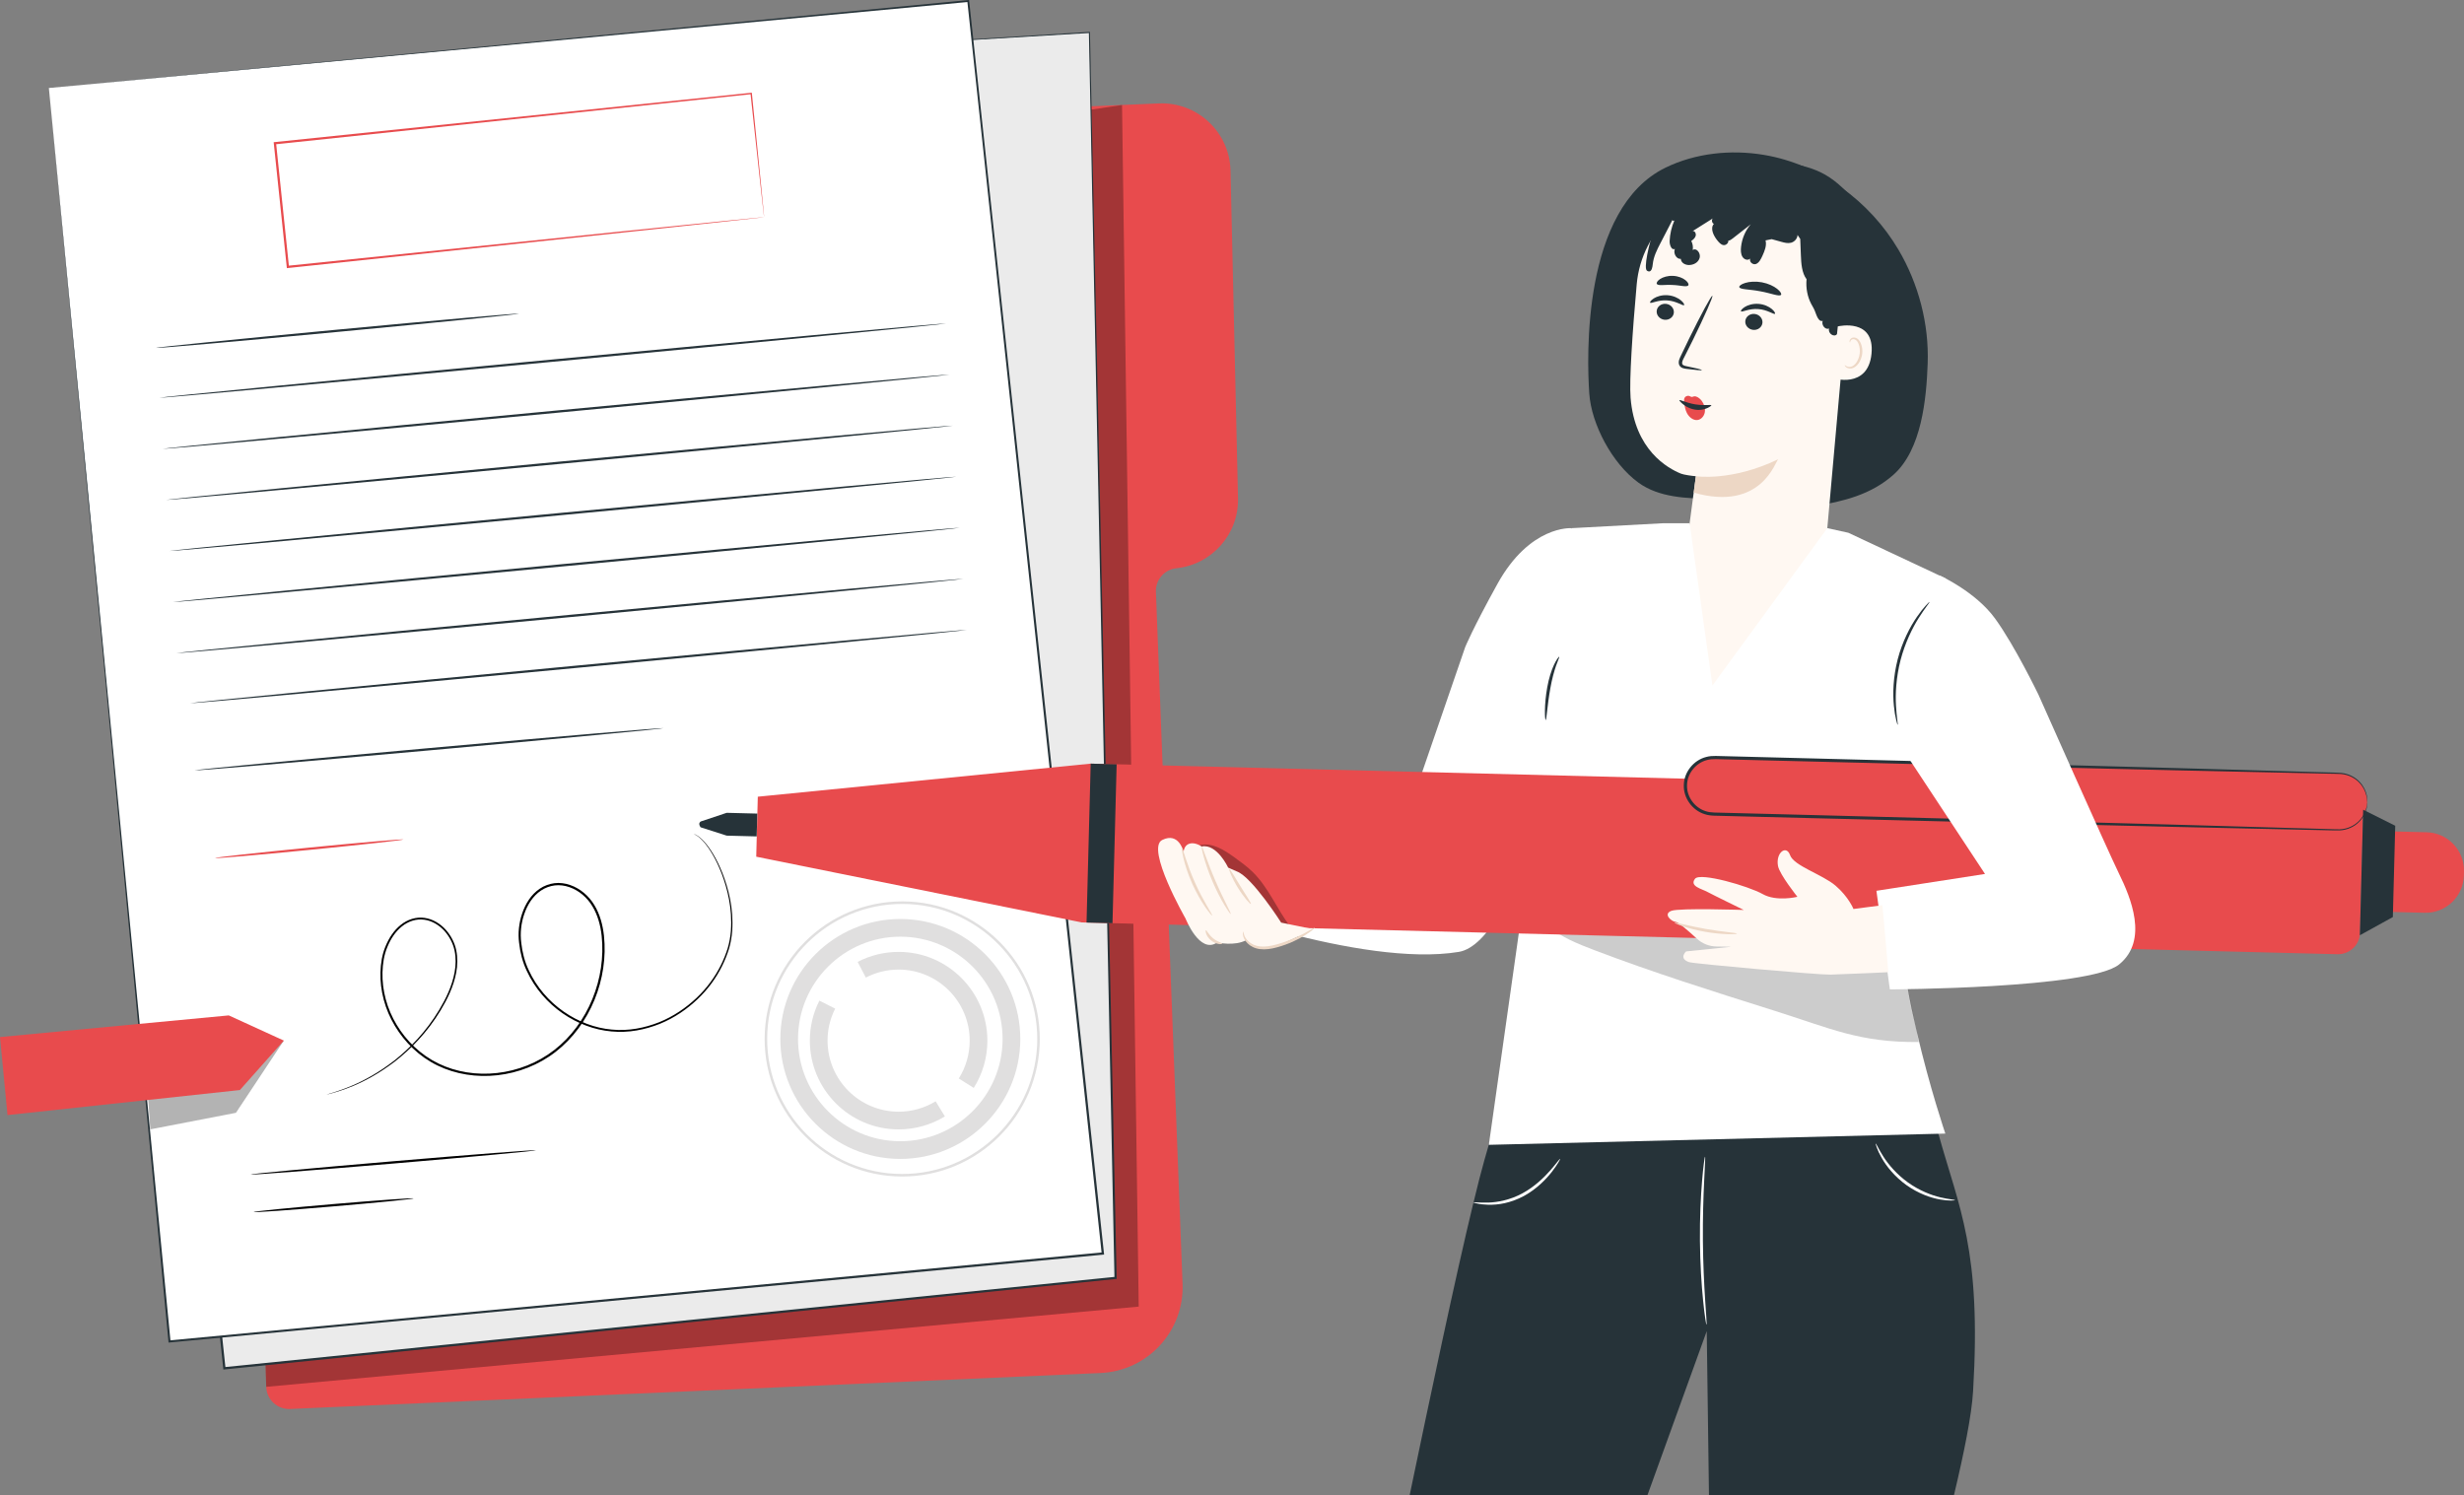 <?xml version="1.0" encoding="utf-8"?>
<!-- Generator: Adobe Illustrator 16.0.0, SVG Export Plug-In . SVG Version: 6.00 Build 0)  -->
<!DOCTYPE svg PUBLIC "-//W3C//DTD SVG 1.1//EN" "http://www.w3.org/Graphics/SVG/1.1/DTD/svg11.dtd">
<svg version="1.1" id="Слой_1" xmlns="http://www.w3.org/2000/svg" xmlns:xlink="http://www.w3.org/1999/xlink" x="0px" y="0px"
	 width="554.681px" height="336.626px" viewBox="0 0 554.681 336.626" enable-background="new 0 0 554.681 336.626"
	 xml:space="preserve">
<rect x="0" y="0" width="554.681" height="336.626" fill="#808080" stroke="none"/>
<g>
	<g>
		<g>
			<path fill="#E84B4D" d="M213.109,25.302l47.76-2.017c8.663-0.366,15.938,6.451,16.137,15.12l1.688,73.77
				c0.185,8.064-5.853,14.92-13.875,15.758l0,0c-2.696,0.281-4.712,2.606-4.607,5.316l6,155.81
				c0.408,10.623-7.837,19.582-18.458,20.055l-182.452,8.1c-2.868,0.127-5.286-2.117-5.372-4.986L51.856,41.757
				c-0.082-2.758,2.025-5.09,4.777-5.286L213.109,25.302z"/>
		</g>
		<g opacity="0.3">
			<path fill="#000100" d="M59.776,307.113l0.152,5.113l196.411-18.061l-3.754-270.531c0,0-47.678,7.226-48.545,7.226
				S59.776,307.113,59.776,307.113z"/>
		</g>
		<g>
			<g>
				<polygon fill="#EBEBEB" points="188.244,10.782 245.243,7.306 251.128,287.705 50.511,308.052 20.966,29.124 				"/>
			</g>
			<g>
				<g>
					<path fill="#263339" d="M188.244,10.782c0,0-1.001,0.129-2.955,0.352c-1.959,0.222-4.864,0.549-8.672,0.979
						c-7.627,0.848-18.862,2.098-33.319,3.706c-28.928,3.192-70.741,7.807-122.311,13.498l0.171-0.213
						c7.934,74.733,18.238,171.814,29.608,278.921l-0.281-0.229c14.326-1.455,29.563-3,44.967-4.563
						c54.577-5.531,107.073-10.85,155.65-15.773l-0.22,0.25c-2.518-122.599-4.583-223.153-5.759-280.402l0.126,0.116
						c-18.552,1.107-32.801,1.957-42.417,2.53c-4.804,0.279-8.448,0.492-10.898,0.634C189.488,10.727,188.244,10.782,188.244,10.782
						s1.241-0.097,3.685-0.257c2.449-0.156,6.093-0.388,10.895-0.695c9.615-0.599,23.863-1.487,42.413-2.643l0.123-0.007
						l0.003,0.123c1.227,57.249,3.383,157.801,6.011,280.398l0.005,0.225l-0.226,0.023c-48.576,4.932-101.072,10.26-155.648,15.799
						c-15.402,1.563-30.641,3.107-44.967,4.561l-0.255,0.025l-0.027-0.254C38.934,200.966,28.673,103.881,20.773,29.145
						l-0.021-0.192l0.191-0.021c51.579-5.62,93.401-10.176,122.333-13.328c14.462-1.563,25.701-2.778,33.33-3.603
						c3.81-0.405,6.717-0.715,8.678-0.924C187.24,10.872,188.244,10.782,188.244,10.782z"/>
				</g>
			</g>
		</g>
		<g>
			<g>
				<polygon fill="#FFFFFF" points="10.997,19.811 38.155,302.009 248.265,282.216 217.965,0.229 				"/>
			</g>
			<g>
				<g>
					<path fill="#263339" d="M10.997,19.811c1.729-0.166,81.508-7.794,206.948-19.791L218.152,0l0.021,0.208
						c8.52,79.161,19.014,176.665,30.348,281.981l0.028,0.262l-0.261,0.023c-0.47,0.045-0.979,0.092-1.489,0.141
						c-74.913,7.047-145.901,13.727-208.622,19.627l-0.233,0.021l-0.021-0.232C21.981,134.939,11.193,21.867,10.997,19.811
						c0.199,2.055,11.174,115.11,27.391,282.175l-0.254-0.209c62.72-5.916,133.706-12.611,208.617-19.678
						c0.51-0.047,1.021-0.096,1.489-0.139l-0.232,0.283c-11.299-105.321-21.76-202.827-30.252-281.991l0.229,0.187
						C92.521,12.181,12.727,19.649,10.997,19.811z"/>
				</g>
			</g>
		</g>
		<g>
			<g>
				<g>
					<path fill="#E0DFDF" d="M172.133,233.835c0.04-17.076,13.966-30.936,31.041-30.896c17.077,0.041,30.937,13.967,30.896,31.043
						s-13.965,30.936-31.041,30.895C185.953,264.837,172.093,250.912,172.133,233.835z M233.502,233.98
						c0.039-16.762-13.566-30.432-30.329-30.471s-30.432,13.564-30.471,30.328c-0.04,16.762,13.565,30.432,30.328,30.471
						S233.462,250.742,233.502,233.98z"/>
				</g>
			</g>
			<g>
				<g>
					<path fill="#E0DFDF" d="M175.664,233.843c0.035-14.893,12.18-26.98,27.073-26.945s26.981,12.18,26.946,27.072
						c-0.035,14.895-12.18,26.982-27.073,26.947S175.629,248.738,175.664,233.843z M225.699,233.962
						c0.03-12.697-10.274-23.051-22.972-23.08c-12.696-0.029-23.05,10.275-23.079,22.971c-0.03,12.697,10.275,23.051,22.972,23.08
						S225.67,246.658,225.699,233.962z"/>
				</g>
			</g>
			<g>
				<g>
					<path fill="#E0DFDF" d="M182.311,234.24c0.008-3.15,0.728-6.164,2.141-8.959l3.556,1.799c-1.13,2.234-1.706,4.646-1.712,7.17
						c-0.021,8.82,7.139,16.014,15.96,16.035c2.964,0.008,5.858-0.803,8.372-2.34l2.079,3.398c-3.142,1.922-6.76,2.934-10.461,2.926
						C191.228,254.244,182.285,245.257,182.311,234.24z"/>
				</g>
			</g>
			<g>
				<g>
					<path fill="#E0DFDF" d="M193.07,216.556c2.841-1.48,6.046-2.258,9.269-2.25c11.019,0.025,19.961,9.01,19.935,20.027
						c-0.009,3.766-1.07,7.43-3.069,10.6l-3.37-2.125c1.6-2.535,2.448-5.469,2.456-8.482c0.021-8.822-7.14-16.016-15.96-16.035
						c-2.618-0.006-5.114,0.6-7.418,1.799L193.07,216.556z"/>
				</g>
			</g>
		</g>
		<g>
			<g>
				<path fill="#263339" d="M212.988,72.828c0.014,0.142-39.636,4.002-88.547,8.62c-48.93,4.62-88.592,8.249-88.605,8.106
					c-0.014-0.142,39.627-4.001,88.557-8.621C173.305,76.315,212.976,72.686,212.988,72.828z"/>
			</g>
		</g>
		<g>
			<g>
				<path fill="#263339" d="M116.86,70.609c0.014,0.143-18.283,1.986-40.862,4.118c-22.587,2.132-40.902,3.746-40.916,3.604
					c-0.013-0.142,18.28-1.986,40.867-4.118C98.528,72.081,116.848,70.467,116.86,70.609z"/>
			</g>
		</g>
		<g>
			<g>
				<path fill="#263339" d="M213.761,84.326c0.014,0.142-39.636,4.002-88.548,8.62c-48.929,4.62-88.591,8.248-88.604,8.105
					c-0.014-0.142,39.627-4.001,88.557-8.62C174.076,87.813,213.748,84.184,213.761,84.326z"/>
			</g>
		</g>
		<g>
			<g>
				<path fill="#263339" d="M214.533,95.824c0.014,0.142-39.636,4.002-88.548,8.62c-48.929,4.62-88.591,8.248-88.604,8.106
					c-0.014-0.143,39.627-4.002,88.556-8.621C174.849,99.312,214.52,95.682,214.533,95.824z"/>
			</g>
		</g>
		<g>
			<g>
				<path fill="#263339" d="M215.306,107.322c0.013,0.142-39.636,4.002-88.548,8.62c-48.929,4.62-88.592,8.248-88.605,8.106
					c-0.013-0.143,39.628-4.001,88.557-8.621C175.621,110.81,215.292,107.18,215.306,107.322z"/>
			</g>
		</g>
		<g>
			<g>
				<path fill="#263339" d="M216.078,118.82c0.013,0.142-39.637,4.002-88.548,8.62c-48.929,4.62-88.592,8.248-88.605,8.106
					c-0.013-0.143,39.628-4.001,88.557-8.621C176.394,122.308,216.064,118.678,216.078,118.82z"/>
			</g>
		</g>
		<g>
			<g>
				<path fill="#263339" d="M216.85,130.318c0.014,0.143-39.636,4.002-88.548,8.62c-48.929,4.62-88.591,8.248-88.604,8.106
					c-0.014-0.143,39.627-4.001,88.557-8.621C177.166,133.806,216.837,130.177,216.85,130.318z"/>
			</g>
		</g>
		<g>
			<g>
				<path fill="#263339" d="M217.622,141.816c0.014,0.143-39.118,3.953-87.392,8.511c-48.289,4.559-87.435,8.139-87.447,7.997
					c-0.014-0.142,39.109-3.952,87.399-8.512C178.456,145.255,217.608,141.675,217.622,141.816z"/>
			</g>
		</g>
		<g>
			<g>
				<path fill="#263339" d="M149.359,163.934c0.014,0.142-23.609,2.385-52.755,5.009c-29.156,2.625-52.794,4.637-52.807,4.495
					c-0.013-0.143,23.604-2.385,52.761-5.01C125.704,165.804,149.347,163.791,149.359,163.934z"/>
			</g>
		</g>
		<g>
			<g>
				<path fill="#010101" d="M120.677,258.968c0.012,0.143-14.365,1.48-32.107,2.986c-17.748,1.508-32.142,2.613-32.153,2.471
					s14.361-1.479,32.109-2.986C106.269,259.933,120.664,258.826,120.677,258.968z"/>
			</g>
		</g>
		<g>
			<g>
				
					<ellipse transform="matrix(0.996 -0.085 0.085 0.996 -22.698 7.321)" fill="#010101" cx="75.027" cy="271.478" rx="18.1" ry="0.259"/>
			</g>
		</g>
		<g>
			<g>
				
					<ellipse transform="matrix(0.995 -0.098 0.098 0.995 -18.413 7.753)" fill="#E84B4D" cx="69.63" cy="191.115" rx="21.323" ry="0.259"/>
			</g>
		</g>
		<g opacity="0.3">
			<polygon fill="#000100" points="33.826,254.261 53.113,250.533 63.898,234.275 33.162,244.369 			"/>
		</g>
		<g>
			<g>
				<polygon fill="#E84B4D" points="0,233.48 51.499,228.605 63.898,234.275 54.001,245.408 1.688,251.046 				"/>
			</g>
		</g>
		<g>
			<g>
				<path fill="#010101" d="M156.153,187.751c0,0,0.061,0.016,0.177,0.059c0.119,0.039,0.291,0.109,0.502,0.236
					c0.426,0.244,1.013,0.693,1.656,1.402c1.294,1.408,2.843,3.816,4.173,7.195c1.293,3.365,2.511,7.771,2.164,12.957
					c-0.101,1.289-0.315,2.619-0.702,3.949c-0.409,1.322-0.93,2.65-1.583,3.963c-1.306,2.625-3.135,5.188-5.5,7.43
					c-2.358,2.236-5.207,4.223-8.508,5.566c-3.295,1.311-7.029,2.088-10.866,1.709c-7.637-0.66-15.434-5.725-19.081-13.627
					c-0.938-1.951-1.486-4.109-1.727-6.309c-0.282-2.199-0.043-4.504,0.694-6.654c0.729-2.139,1.986-4.23,3.965-5.555
					c0.977-0.664,2.121-1.08,3.304-1.236c1.187-0.145,2.405,0.021,3.532,0.414c2.268,0.785,4.205,2.443,5.445,4.518
					c1.258,2.072,1.895,4.473,2.159,6.879c0.51,4.83-0.235,9.842-2.12,14.447c-1.882,4.607-4.89,8.709-8.729,11.693
					c-3.838,2.99-8.474,4.762-13.139,5.285c-4.666,0.527-9.41-0.209-13.485-2.195c-4.087-1.98-7.378-5.213-9.593-8.912
					c-2.238-3.699-3.349-7.941-3.245-12.035c0.058-2.041,0.372-4.078,1.157-5.922c0.76-1.838,1.86-3.545,3.393-4.766
					c1.506-1.232,3.496-1.877,5.383-1.592c1.891,0.262,3.537,1.32,4.747,2.641c1.196,1.348,2.038,2.963,2.382,4.66
					c0.344,1.691,0.291,3.4-0.008,5.008c-0.608,3.227-2.03,6.045-3.531,8.541c-1.514,2.506-3.213,4.697-4.959,6.594
					c-1.748,1.896-3.543,3.498-5.278,4.863c-1.762,1.332-3.444,2.449-5.024,3.342c-3.15,1.805-5.81,2.789-7.624,3.363
					c-1.817,0.58-2.801,0.779-2.801,0.779s0.236-0.086,0.704-0.227c0.463-0.152,1.172-0.316,2.063-0.65
					c1.8-0.605,4.438-1.617,7.557-3.441c1.565-0.9,3.23-2.025,4.974-3.359c1.716-1.369,3.49-2.973,5.216-4.865
					c1.725-1.893,3.4-4.074,4.891-6.568c1.48-2.484,2.871-5.279,3.454-8.438c0.287-1.57,0.33-3.232-0.008-4.863
					c-0.334-1.625-1.15-3.182-2.302-4.469c-1.165-1.266-2.736-2.26-4.508-2.5c-1.768-0.262-3.63,0.344-5.059,1.516
					c-1.454,1.162-2.521,2.814-3.252,4.598c-0.758,1.787-1.059,3.768-1.112,5.768c-0.093,4.002,0.999,8.156,3.2,11.779
					c2.177,3.623,5.405,6.781,9.398,8.711c3.986,1.939,8.636,2.658,13.215,2.137c4.576-0.516,9.122-2.256,12.879-5.188
					c3.761-2.924,6.716-6.953,8.565-11.482c1.853-4.527,2.586-9.459,2.088-14.195c-0.258-2.357-0.88-4.684-2.086-6.67
					c-1.183-1.984-3.031-3.561-5.174-4.305c-1.063-0.371-2.204-0.525-3.309-0.393c-1.102,0.146-2.167,0.531-3.083,1.152
					c-1.854,1.234-3.071,3.232-3.776,5.299c-0.715,2.082-0.951,4.301-0.678,6.445c0.231,2.143,0.762,4.25,1.677,6.16
					c3.552,7.736,11.21,12.738,18.686,13.396c3.759,0.383,7.431-0.369,10.678-1.65c3.254-1.313,6.07-3.264,8.406-5.461
					c2.342-2.205,4.157-4.729,5.458-7.313c0.65-1.293,1.172-2.605,1.58-3.904c0.387-1.305,0.605-2.613,0.711-3.885
					c0.371-5.117-0.807-9.506-2.063-12.861c-1.294-3.369-2.806-5.779-4.063-7.197c-0.626-0.715-1.194-1.172-1.606-1.426
					C156.396,187.83,156.144,187.777,156.153,187.751z"/>
			</g>
		</g>
		<g>
			<g>
				<path fill="#E84B4D" d="M172.012,48.891c0,0-0.027-0.169-0.066-0.487c-0.038-0.333-0.093-0.801-0.164-1.412
					c-0.14-1.254-0.343-3.082-0.607-5.456c-0.518-4.763-1.271-11.7-2.226-20.476l0.171,0.139c-24.297,2.562-63.3,6.673-107.194,11.3
					l-0.006,0.001l0.229-0.284c0.996,9.555,1.969,18.878,2.903,27.847l-0.277-0.226c30.586-3.148,57.356-5.904,76.499-7.875
					c9.577-0.97,17.243-1.746,22.534-2.281c2.635-0.261,4.674-0.462,6.075-0.601c0.684-0.064,1.208-0.114,1.58-0.149
					C171.82,48.9,172.012,48.891,172.012,48.891s-0.167,0.028-0.513,0.07c-0.364,0.042-0.877,0.101-1.546,0.178
					c-1.387,0.153-3.406,0.375-6.014,0.662c-5.274,0.567-12.915,1.391-22.462,2.418c-19.181,2.033-46.004,4.875-76.65,8.122
					l-0.252,0.027l-0.026-0.252c-0.938-8.969-1.914-18.291-2.914-27.846l-0.027-0.257l0.258-0.027h0.006
					c43.903-4.544,82.914-8.582,107.216-11.097l0.156-0.017l0.016,0.156c0.885,8.822,1.583,15.797,2.063,20.585
					c0.23,2.362,0.407,4.181,0.529,5.429c0.056,0.601,0.098,1.061,0.128,1.388C172.007,48.74,172.012,48.891,172.012,48.891z"/>
			</g>
		</g>
	</g>
	<g>
		<g>
			<g>
				<g>
					<g>
						<g>
							<g>
								<g>
									<g>
										<g>
											<g>
												<g>
													<g>
														<g>
															<g>
																<path fill="#263339" d="M374.906,37.758c6.767-3.304,14.73-4.132,22.179-2.886
																	c12.623,2.113,23.813,10.408,30.256,21.298c4.562,7.709,6.929,16.771,6.606,25.695
																	c-0.287,7.932-1.354,19.402-7.724,25.037c-5.036,4.457-11.208,5.996-17.891,7.073
																	c-7.419,1.197-15.42-1.577-22.938-1.674c-5.753-0.074-11.927-0.281-16.559-3.642
																	c-5.925-4.299-10.588-13.17-11.066-20.036C357.209,80.561,356.088,46.943,374.906,37.758z"/>
															</g>
														</g>
													</g>
													<g>
														<g>
															<g>
																<g>
																	<g>
																		<path fill="#FFF8F2" d="M416.025,66.601c0.818-12.904-9.528-23.992-23.058-24.375
																			c-12.752-0.362-23.418,9.475-24.519,21.763c-0.966,10.771-1.69,21.628-1.383,25.536
																			c0.93,11.782,8.369,15.919,11.354,17.113c0.682,0.272,2.526,0.514,3.262,0.568l0,0
																			c0.046,0.003,0.08,0.043,0.074,0.088l-1.821,13.708c-0.646,8.946-2.641,39.368,6.605,40.076
																			c9.278,0.711,23.653-29.395,24.474-38.359L416.025,66.601z"/>
																	</g>
																</g>
															</g>
														</g>
													</g>
													<g>
														<g>
															<g>
																<g>
																	<g>
																		<g>
																			<g>
																				<g>
																					<g>
																						<path fill="#263339" d="M372.951,69.951c-0.12,0.985,0.646,1.895,1.709,2.032
																							c1.061,0.137,2.019-0.549,2.139-1.536c0.119-0.986-0.646-1.896-1.706-2.033
																							C374.029,68.277,373.07,68.965,372.951,69.951z"/>
																					</g>
																				</g>
																			</g>
																		</g>
																	</g>
																</g>
															</g>
														</g>
														<g>
															<g>
																<g>
																	<g>
																		<g>
																			<g>
																				<g>
																					<g>
																						<g>
																							<path fill="#263339" d="M371.474,68.146c0.22,0.263,1.776-0.675,3.86-0.51
																								c2.084,0.136,3.526,1.29,3.773,1.061c0.12-0.101-0.087-0.561-0.714-1.081
																								c-0.616-0.517-1.696-1.057-2.995-1.151c-1.299-0.093-2.431,0.286-3.099,0.711
																								C371.619,67.602,371.365,68.027,371.474,68.146z"/>
																						</g>
																					</g>
																				</g>
																			</g>
																		</g>
																	</g>
																</g>
															</g>
														</g>
													</g>
													<g>
														<g>
															<g>
																<g>
																	<g>
																		<g>
																			<g>
																				<g>
																					<g>
																						<path fill="#263339" d="M392.897,72.226c-0.12,0.986,0.646,1.895,1.708,2.033
																							c1.062,0.137,2.02-0.55,2.14-1.536c0.12-0.986-0.646-1.897-1.706-2.034
																							C393.976,70.552,393.018,71.24,392.897,72.226z"/>
																					</g>
																				</g>
																			</g>
																		</g>
																	</g>
																</g>
															</g>
														</g>
														<g>
															<g>
																<g>
																	<g>
																		<g>
																			<g>
																				<g>
																					<g>
																						<g>
																							<path fill="#263339" d="M391.932,70.091c0.221,0.262,1.778-0.674,3.861-0.509
																								c2.084,0.136,3.526,1.29,3.773,1.06c0.119-0.101-0.085-0.56-0.714-1.08
																								c-0.616-0.517-1.696-1.057-2.995-1.151c-1.3-0.093-2.431,0.285-3.099,0.71
																								C392.079,69.548,391.824,69.973,391.932,70.091z"/>
																						</g>
																					</g>
																				</g>
																			</g>
																		</g>
																	</g>
																</g>
															</g>
														</g>
													</g>
													<g>
														<g>
															<g>
																<g>
																	<g>
																		<g>
																			<g>
																				<g>
																					<g>
																						<path fill="#263339" d="M383.105,83.318c0.02-0.113-1.258-0.43-3.336-0.85
																							c-0.527-0.094-1.023-0.234-1.083-0.593c-0.094-0.381,0.176-0.919,0.484-1.498
																							c0.605-1.207,1.239-2.472,1.905-3.798c2.656-5.411,4.626-9.877,4.4-9.979
																							c-0.227-0.101-2.563,4.203-5.221,9.615c-0.643,1.335-1.256,2.607-1.841,3.826
																							c-0.251,0.569-0.653,1.206-0.446,1.998c0.11,0.396,0.479,0.705,0.812,0.819
																							c0.333,0.127,0.632,0.155,0.894,0.19C381.777,83.323,383.088,83.432,383.105,83.318z"/>
																					</g>
																				</g>
																			</g>
																		</g>
																	</g>
																</g>
															</g>
														</g>
													</g>
													<g>
														<g>
															<g>
																<g>
																	<g>
																		<g>
																			<g>
																				<g>
																					<path fill="#EDD7C5" d="M381.766,107.211c0,0,7.995,1.255,18.556-3.824
																						c-0.638,0.311-3.689,11.891-19.046,7.518L381.766,107.211z"/>
																				</g>
																			</g>
																		</g>
																	</g>
																</g>
															</g>
														</g>
													</g>
													<g>
														<g>
															<g>
																<g>
																	<g>
																		<g>
																			<g>
																				<g>
																					<path fill="#E84B4D" d="M379.879,89.122c0.177-0.027,0.362-0.003,0.524,0.073
																						c0.133,0.061,0.255,0.155,0.4,0.171c0.17,0.019,0.33-0.074,0.496-0.115c0.263-0.064,0.544,0.004,0.782,0.132
																						c0.381,0.204,0.756,0.527,1.01,0.872c0.54,0.734,0.842,1.694,0.682,2.579c-0.162,0.885-0.84,1.647-1.685,1.731
																						c-0.951,0.095-1.876-0.659-2.344-1.58c-0.322-0.635-0.473-1.339-0.56-2.042
																						c-0.074-0.603-0.256-1.374,0.4-1.726C379.677,89.169,379.776,89.137,379.879,89.122z"/>
																				</g>
																			</g>
																		</g>
																	</g>
																</g>
															</g>
														</g>
													</g>
													<g>
														<g>
															<g>
																<g>
																	<g>
																		<g>
																			<g>
																				<g>
																					<g>
																						<path fill="#263339" d="M381.625,91.039c-2.279-0.36-4.109-1.47-3.442-0.697
																							c0.649,0.763,1.866,1.637,3.376,1.88c1.509,0.239,2.801-0.235,3.524-0.779
																							C385.824,90.895,384.093,91.436,381.625,91.039z"/>
																					</g>
																				</g>
																			</g>
																		</g>
																	</g>
																</g>
															</g>
														</g>
													</g>
												</g>
											</g>
										</g>
										<g>
											<g>
												<g>
													<g>
														<g>
															<g>
																<g>
																	<g>
																		<path fill="#263339" d="M391.539,64.638c0.159,0.563,2.262,0.463,4.684,0.936
																			c2.432,0.426,4.346,1.269,4.711,0.802c0.165-0.224-0.136-0.766-0.888-1.358c-0.746-0.59-1.965-1.19-3.42-1.46
																			c-1.454-0.267-2.818-0.145-3.738,0.137C391.96,63.975,391.472,64.371,391.539,64.638z"/>
																	</g>
																</g>
															</g>
														</g>
													</g>
												</g>
											</g>
										</g>
										<g>
											<g>
												<g>
													<g>
														<g>
															<g>
																<g>
																	<g>
																		<path fill="#263339" d="M372.979,63.925c0.328,0.486,1.804,0.121,3.533,0.231c1.732,0.051,3.162,0.552,3.54,0.099
																			c0.167-0.221-0.024-0.698-0.628-1.18c-0.592-0.48-1.615-0.914-2.805-0.97c-1.19-0.054-2.253,0.282-2.894,0.705
																			C373.076,63.233,372.836,63.69,372.979,63.925z"/>
																	</g>
																</g>
															</g>
														</g>
													</g>
												</g>
											</g>
										</g>
									</g>
								</g>
							</g>
						</g>
					</g>
				</g>
				<g>
					<g>
						<g>
							<path fill="#263339" d="M378.288,39.585c1.946-0.495,3.967-0.311,5.917-0.786c1.206-0.294,2.36-0.835,3.539-1.265
								c4.861-1.774,10.05-1.63,15.029-0.798c2.781,0.465,5.565,1.151,8.072,2.578c2.754,1.566,5.075,3.966,7.237,6.481
								c3.228,3.753,6.22,7.896,8.064,12.777c1.418,3.749,2.12,8.045,1.16,12.065c-0.96,4.021-3.848,7.627-7.384,8.184
								c-0.411-0.551-0.821-1.102-1.232-1.651l-1.968-2.448c0.326,0.977-0.001,0.904-0.828,1.369
								c-0.828,0.465-1.917,0.067-2.339-0.855c-0.711,0.792-2.103-0.191-1.807-1.277c-0.828,0.37-1.775-0.763-1.437-1.719
								c-0.949,0.271-1.369-1.235-1.767-2.251c-0.218-0.557-0.54-1.044-0.814-1.564c-0.859-1.635-1.233-3.62-1.045-5.557
								c-1.08-1.438-1.207-3.527-1.283-5.461c-0.048-1.207-0.095-2.414-0.143-3.622c-0.203-0.295-0.405-0.591-0.607-0.888
								c-0.028,0.87-0.736,1.566-1.47,1.753c-0.732,0.187-1.483-0.014-2.204-0.214c-0.714-0.198-1.428-0.396-2.141-0.594
								c-0.464,0.093-0.927,0.186-1.39,0.278c0.306,1.145-0.202,2.376-0.694,3.458c-0.34,0.747-0.74,1.557-1.421,1.845
								c-0.68,0.287-1.604-0.414-1.343-1.2c-0.526,0.501-1.365,0.213-1.743-0.417c-0.378-0.631-0.396-1.472-0.307-2.248
								c0.216-1.89,0.998-3.704,2.179-5.054c-1.356,1.061-2.714,2.122-4.07,3.183c-0.298,0.233-0.619,0.475-0.973,0.483
								c0.05,0.636-0.616,1.11-1.154,1.001c-0.539-0.11-0.949-0.59-1.323-1.046c-0.841-1.027-1.682-2.725-0.771-3.731
								c-0.424-0.116-0.585-0.849-0.266-1.209c-1.52,0.956-3.04,1.912-4.559,2.868c0.448-0.211,0.867,0.483,0.727,1.021
								c-0.14,0.538-0.585,0.883-0.998,1.18c0.322,0.595,0.442,1.339,0.328,2.043c0.828-0.621,1.883,0.737,1.544,1.81
								c-0.34,1.072-1.442,1.567-2.414,1.561c-0.802-0.006-1.744-0.457-1.811-1.386c-0.958,0.12-1.76-1.228-1.337-2.248
								c-0.718,0.394-1.216-0.86-1.179-1.774c0.067-1.605,0.442-3.199,1.077-4.646c-0.094,0.112-0.249,0.165-0.354,0.07
								c-0.051-0.045-0.07-0.112-0.078-0.185c-0.904,1.748-1.81,3.495-2.715,5.242c-0.768,1.481-1.554,3.023-1.728,4.725
								c-0.071,0.692-0.231,1.636-0.827,1.651c-0.161,0.004-0.313-0.075-0.455-0.158C369.15,60,375.101,40.395,378.288,39.585z"/>
						</g>
					</g>
					<g>
						<g>
							<g>
								<g>
									<g>
										<g>
											<g>
												<g>
													<g>
														<g>
															<g>
																<g>
																	<g>
																		<path fill="#FFF8F2" d="M413.715,73.489c0.209-0.075,8.365-1.883,7.59,6.143
																			c-0.774,8.025-8.802,5.604-8.794,5.373S413.715,73.489,413.715,73.489z"/>
																	</g>
																</g>
															</g>
														</g>
													</g>
												</g>
											</g>
										</g>
									</g>
								</g>
							</g>
						</g>
					</g>
					<g>
						<g>
							<g>
								<g>
									<g>
										<g>
											<g>
												<g>
													<g>
														<g>
															<g>
																<g>
																	<g>
																		<g>
																			<path fill="#EDD7C5" d="M415.295,82.197c0.039-0.022,0.134,0.111,0.363,0.242
																				c0.224,0.127,0.619,0.237,1.06,0.121c0.892-0.23,1.747-1.509,1.926-2.952c0.092-0.728,0.003-1.438-0.204-2.039
																				c-0.192-0.61-0.538-1.057-0.965-1.173c-0.422-0.139-0.754,0.088-0.875,0.305
																				c-0.131,0.214-0.096,0.379-0.14,0.389c-0.024,0.018-0.162-0.151-0.064-0.476c0.05-0.156,0.163-0.337,0.369-0.473
																				c0.211-0.139,0.507-0.191,0.806-0.131c0.625,0.102,1.136,0.724,1.363,1.383c0.263,0.665,0.379,1.465,0.277,2.283
																				c-0.209,1.612-1.196,3.047-2.407,3.271c-0.588,0.094-1.05-0.121-1.278-0.334
																				C415.292,82.393,415.266,82.209,415.295,82.197z"/>
																		</g>
																	</g>
																</g>
															</g>
														</g>
													</g>
												</g>
											</g>
										</g>
									</g>
								</g>
							</g>
						</g>
					</g>
				</g>
			</g>
			<g>
				<g>
					<g>
						<g>
							<path fill="#263339" d="M444.173,313.167c-0.32,5.439-2.04,13.93-4.311,23.459h-55.149l-0.5-36.939
								c0,0-5.881,16.33-13.351,36.939h-53.53c4.561-21.879,10.341-49.309,14.371-65.91c0-0.01,0.01-0.01,0.01-0.02
								c0.91-3.789,1.74-7.029,2.439-9.49c0.33-1.17,0.68-2.34,1.01-3.52c0.011-0.02,0.011-0.049,0.021-0.07
								c0-0.02,0-0.029,0.01-0.059c4.86-17.262,9.22-34.24,9.22-34.24l44.961,1.059h0.029l35.79,0.84c0,0,1.851,3.352,4.311,9.361
								c1.979,4.85,4.35,11.41,6.489,19.311c0.12,0.459,0.25,0.908,0.37,1.359v0.01
								C441.043,272.097,446.072,281.367,444.173,313.167z"/>
						</g>
					</g>
				</g>
				<g>
					<g>
						<g>
							<path fill="#FFFFFF" d="M422.253,257.472c-0.043,0.018,0.047,0.338,0.249,0.904c0.189,0.572,0.557,1.365,1.085,2.299
								c1.048,1.871,2.935,4.238,5.585,6.139c2.657,1.889,5.471,2.879,7.539,3.23c1.034,0.182,1.883,0.258,2.469,0.24
								c0.586-0.006,0.907-0.031,0.908-0.078c0.005-0.125-1.284-0.164-3.282-0.639c-1.995-0.465-4.681-1.492-7.254-3.32
								c-2.563-1.84-4.441-4.07-5.565-5.832C422.853,258.656,422.364,257.425,422.253,257.472z"/>
						</g>
					</g>
				</g>
				<g>
					<g>
						<g>
							<path fill="#FFFFFF" d="M331.703,270.714c-0.009,0.047,0.305,0.135,0.882,0.256c0.575,0.137,1.426,0.23,2.481,0.264
								c1.057,0.02,2.324-0.059,3.699-0.365c1.37-0.314,2.845-0.834,4.283-1.607c2.881-1.57,4.978-3.76,6.297-5.436
								c1.314-1.697,1.925-2.887,1.865-2.926c-0.094-0.066-0.842,1.021-2.224,2.609c-1.389,1.568-3.475,3.631-6.25,5.145
								c-2.774,1.514-5.623,2.031-7.675,2.094C333.003,270.81,331.721,270.587,331.703,270.714z"/>
						</g>
					</g>
				</g>
				<g>
					<g>
						<g>
							<path fill="#FFFFFF" d="M383.829,260.427c-0.046-0.004-0.136,0.52-0.261,1.471c-0.128,0.951-0.271,2.332-0.414,4.041
								c-0.286,3.42-0.52,8.162-0.477,13.402c0.048,5.242,0.362,9.979,0.707,13.393c0.172,1.707,0.339,3.086,0.483,4.033
								c0.142,0.949,0.241,1.471,0.286,1.465c0.047-0.006,0.034-0.537-0.027-1.492c-0.074-1.104-0.165-2.455-0.271-4.047
								c-0.225-3.416-0.463-8.137-0.51-13.357c-0.043-5.219,0.114-9.945,0.28-13.363c0.079-1.594,0.146-2.945,0.201-4.051
								C383.872,260.964,383.875,260.433,383.829,260.427z"/>
						</g>
					</g>
				</g>
			</g>
			<g>
				<g>
					<g>
						<path fill="#FFFFFF" d="M416.088,119.944l21.836,10.248l-3.043,39.188c0,0-2.574,2.97-6.76,23.968
							c-4.187,20.998,9.803,61.865,9.803,61.865l-102.768,2.531c0,0,12.062-84.76,13.457-95.978l5.129-42.855l20.66-1.111h5.957
							l5.135,36.531l25.86-35.426L416.088,119.944z"/>
					</g>
				</g>
			</g>
			<g>
				<g>
					<g>
						<path fill="#263339" d="M321.104,195.943c0.077,0.01,0.295-0.861,0.318-2.311c0.027-1.441-0.208-3.463-0.95-5.549
							c-0.75-2.082-1.844-3.777-2.773-4.855c-0.932-1.086-1.646-1.604-1.697-1.543c-0.164,0.145,2.426,2.58,3.844,6.637
							C321.323,192.355,320.89,195.943,321.104,195.943z"/>
					</g>
				</g>
			</g>
			<g>
				<g>
					<path fill="#FFFFFF" d="M279.393,186.222l36.602-0.313l13.846-40.235l0,0c0,0,1.653-4.083,7.239-14.188
						c7.336-13.271,16.65-12.574,16.65-12.574l11.237,17.197l-11.929,26.342c0,0-11.417,49.671-24.643,51.855
						c-21.963,3.623-61.271-11.316-61.271-11.316L279.393,186.222z"/>
				</g>
			</g>
			<g opacity="0.2">
				<g>
					<g>
						<path fill="#000100" d="M343.642,198.554c-0.034-1.369-0.38-3.133,0.821-3.719c0.965-0.471,2.1-0.123,3.111,0.229
							c30.328,10.582,47.877-1.701,78.205,8.881l6.177,30.654c-13.456,0.109-19.61-2.986-32.843-7.154
							c-13.496-4.25-27-8.504-40.237-13.543c-3.654-1.393-7.349-2.879-10.408-5.363
							C345.408,206.052,343.744,202.568,343.642,198.554z"/>
					</g>
				</g>
			</g>
			<g>
				<g>
					<path fill="#263339" d="M350.996,147.852c0.105,0.062-0.275,0.792-0.706,2.033c-0.431,1.242-0.916,2.993-1.269,4.973
						c-0.717,3.962-0.859,7.247-1.065,7.243c-0.194,0.007-0.379-3.327,0.352-7.37c0.359-2.017,0.938-3.804,1.506-5.033
						C350.383,148.465,350.932,147.81,350.996,147.852z"/>
				</g>
			</g>
		</g>
		<g>
			<g>
				<g>
					<path fill="#E84B4D" d="M545.813,205.501l-8.466-0.215l0.475-18.127l8.45,0.213c4.765,0.121,8.529,4.084,8.405,8.848
						l-0.023,0.885C554.53,201.865,550.573,205.623,545.813,205.501z"/>
				</g>
				<g>
					<g>
						<path fill="#E84B4D" d="M170.593,179.367l74.938-7.444l281.571,7.131c2.74,0.069,4.904,2.312,4.834,5.008l-0.68,26.01
							c-0.07,2.697-2.35,4.828-5.09,4.758l-282.641-7.156l-73.285-14.799L170.593,179.367z"/>
					</g>
				</g>
				<g>
					<path fill="#263339" d="M170.475,183.169l-6.887-0.174l-5.851,1.951c-0.484,0.357-0.362,0.813-0.034,1.303l5.887,1.887
						l6.75,0.172L170.475,183.169z"/>
				</g>
				<g>
					<polygon fill="#263339" points="250.438,207.847 244.595,207.701 245.53,171.923 251.373,172.071 					"/>
				</g>
				<g>
					<g>
						<path fill="#E84B4D" d="M532.9,180.638L532.9,180.638c-0.092,3.518-3.064,6.295-6.639,6.206l-140.544-3.559
							c-3.574-0.092-6.397-3.016-6.306-6.534l0,0c0.093-3.518,3.064-6.296,6.639-6.205l140.544,3.559
							C530.169,174.194,532.992,177.12,532.9,180.638z"/>
					</g>
					<g>
						<g>
							<path fill="#263339" d="M532.9,180.638c-0.092,0.026,0.17-1.181-0.794-3.069c-0.5-0.909-1.364-1.96-2.749-2.65
								c-0.685-0.345-1.49-0.592-2.373-0.661c-0.886-0.057-1.858-0.047-2.873-0.076c-8.168-0.18-19.941-0.439-34.479-0.76
								c-14.564-0.348-31.895-0.76-51.135-1.219c-9.623-0.236-19.725-0.485-30.195-0.743c-5.235-0.131-10.563-0.265-15.971-0.399
								c-1.352-0.034-2.709-0.068-4.07-0.102c-1.371,0-2.743-0.194-3.976,0.152c-2.527,0.636-4.473,3.037-4.51,5.643
								c-0.106,2.604,1.708,5.104,4.197,5.874c1.213,0.41,2.592,0.287,3.962,0.357c1.362,0.035,2.72,0.07,4.072,0.104
								c5.408,0.139,10.738,0.275,15.975,0.41c10.473,0.273,20.575,0.535,30.199,0.785c19.242,0.516,36.571,0.98,51.135,1.371
								c14.535,0.416,26.306,0.754,34.472,0.988c1.014,0.021,1.985,0.08,2.872,0.068c0.885-0.025,1.702-0.23,2.404-0.541
								c1.419-0.619,2.336-1.625,2.883-2.508C533.008,181.826,532.81,180.606,532.9,180.638c0,0,0.02,0.278-0.044,0.818
								c-0.063,0.538-0.251,1.346-0.783,2.278c-0.538,0.916-1.462,1.967-2.919,2.629c-0.721,0.33-1.566,0.557-2.485,0.594
								c-0.918,0.021-1.867-0.025-2.888-0.037c-8.168-0.18-19.94-0.439-34.479-0.76c-14.564-0.348-31.895-0.76-51.138-1.219
								c-9.625-0.236-19.728-0.486-30.201-0.744c-5.236-0.131-10.566-0.264-15.976-0.398c-1.352-0.035-2.709-0.068-4.07-0.104
								l-2.047-0.051c-0.702-0.023-1.439-0.111-2.124-0.34c-2.786-0.859-4.815-3.657-4.696-6.571
								c0.042-2.914,2.217-5.602,5.047-6.312c0.694-0.195,1.437-0.239,2.137-0.229l2.046,0.052c1.361,0.035,2.719,0.07,4.07,0.104
								c5.407,0.139,10.735,0.275,15.971,0.41c10.471,0.272,20.571,0.534,30.194,0.785c19.238,0.516,36.566,0.98,51.13,1.371
								c14.535,0.416,26.307,0.753,34.474,0.986c1.02,0.04,1.971,0.041,2.887,0.109c0.916,0.083,1.748,0.351,2.451,0.718
								c1.422,0.734,2.289,1.831,2.779,2.772c0.482,0.958,0.628,1.776,0.663,2.315C532.935,180.36,532.9,180.638,532.9,180.638z"/>
						</g>
					</g>
				</g>
				<g>
					<polygon fill="#263339" points="531.982,182.298 539.2,185.908 538.663,206.464 531.243,210.56 					"/>
				</g>
			</g>
			<g>
				<g>
					<g>
						<g>
							<path fill="#FFFFFF" d="M446.854,196.761l-15.95-24.189l0,0v-0.001l-1.431-2.168l0.004-0.003l-2.148-3.271l9.367-37.551
								c0,0,8.005,3.616,12.402,9.651c4.429,6.078,9.773,17.137,9.773,17.137s15.605,35.133,18.17,40.375
								c2.565,5.244,6.709,14.953,0,20.391c-6.708,5.438-51.609,5.619-51.609,5.619l-3.024-22.199L446.854,196.761z"/>
						</g>
					</g>
					<g>
						<g>
							<g>
								<path fill="#263339" d="M427.19,163.17c0.119-0.023-0.23-1.646-0.377-4.298c-0.153-2.646,0.019-6.337,1.027-10.26
									c1.024-3.92,2.671-7.242,4.094-9.492c1.419-2.258,2.516-3.518,2.423-3.594c-0.035-0.03-0.333,0.263-0.846,0.82
									c-0.521,0.549-1.204,1.41-1.974,2.522c-1.546,2.218-3.3,5.581-4.344,9.581c-1.03,4.003-1.129,7.781-0.852,10.457
									c0.135,1.339,0.314,2.416,0.505,3.145C427.025,162.782,427.146,163.18,427.19,163.17z"/>
							</g>
						</g>
					</g>
				</g>
				<g>
					<g>
						<g>
							<path fill="#FFF8F2" d="M417.244,204.646c0,0-1.103-2.74-4.043-5.254c-2.941-2.514-9.395-4.459-10.231-6.867
								s-3.283-0.539-2.711,2.461c0.364,1.91,4.361,6.916,4.361,6.916s-4.692,1.158-7.816-0.613
								c-3.123-1.771-14.062-4.953-15.229-3.449c-1.323,1.701,1.541,2.27,2.771,2.955c0.935,0.521,8.203,4.07,8.203,4.07
								s-14.467-0.486-16.288,0.191c-1.981,0.736,0.047,2.459,0.959,2.494c0.574,0.023,3.053,2.203,4.809,3.813
								c1.193,1.092,2.754,1.707,4.384,1.73l3.362,0.049l-10.213,1.055c0,0-1.766,1.59,0.69,2.418
								c1.096,0.369,29.402,2.889,31.806,2.809c5.446-0.178,13.035-0.549,13.035-0.549l-1.33-15.088L417.244,204.646z"/>
						</g>
					</g>
					<g>
						<g>
							<g>
								<path fill="#EDD7C5" d="M376.96,207.728c-0.063,0.158,2.946,1.371,6.878,2.053c3.93,0.699,7.18,0.584,7.176,0.416
									c0.006-0.193-3.189-0.375-7.059-1.063C380.085,208.464,377.022,207.544,376.96,207.728z"/>
							</g>
						</g>
					</g>
				</g>
			</g>
			<g>
				<g opacity="0.3">
					<g>
						<path fill="#000100" d="M270.174,190.248c2.78-0.598,5.467,1.152,7.759,2.811c1.425,1.031,2.854,2.066,4.104,3.297
							c3.525,3.471,5.382,8.23,8.349,12.174l-16.671-2.5L270.174,190.248z"/>
					</g>
				</g>
				<g>
					<g>
						<g>
							<g>
								<path fill="#FFF8F2" d="M295.694,209.208l-7.284-1.492c0,0-6.551-10.287-9.994-11.531l-1.938-0.85
									c0,0-2.528-5.453-5.965-4.758c-2.042-1.316-3.874-0.791-4.069,1.217c0,0-1.014-4.568-4.809-2.688
									c-3.796,1.883,5.248,17.689,5.248,17.689s3.17,8.1,7.115,5.395c0,0,3.937,0.904,6.574-0.543c0,0,2.44,3.381,8.212,0.803
									L295.694,209.208z"/>
							</g>
						</g>
					</g>
					<g>
						<g>
							<g>
								<g>
									<path fill="#EDD7C5" d="M279.856,209.757c-0.035-0.004-0.118,0.266-0.046,0.764c0.069,0.49,0.361,1.201,1.01,1.842
										c0.631,0.645,1.659,1.193,2.86,1.322c1.2,0.152,2.513-0.051,3.802-0.406c2.587-0.701,4.775-1.777,6.252-2.693
										c1.481-0.92,2.279-1.645,2.229-1.707c-0.108-0.182-3.589,2.406-8.659,3.768c-1.25,0.344-2.471,0.543-3.557,0.438
										c-1.092-0.088-1.988-0.52-2.604-1.059C279.871,210.925,279.971,209.722,279.856,209.757z"/>
								</g>
							</g>
						</g>
					</g>
					<g>
						<g>
							<g>
								<g>
									<path fill="#EDD7C5" d="M272.882,206.125c0.169-0.115-2.017-3.217-3.891-7.453c-1.903-4.225-2.747-7.906-2.947-7.861
										c-0.083,0.016,0.021,0.961,0.38,2.453c0.357,1.492,0.999,3.525,1.955,5.674c0.961,2.145,2.048,3.984,2.922,5.252
										C272.176,205.458,272.813,206.173,272.882,206.125z"/>
								</g>
							</g>
						</g>
					</g>
					<g>
						<g>
							<g>
								<g>
									<path fill="#EDD7C5" d="M277.058,205.779c0.171-0.1-1.673-3.328-3.468-7.52c-1.813-4.186-2.886-7.734-3.077-7.682
										c-0.166,0.037,0.629,3.701,2.463,7.938C274.793,202.759,276.915,205.871,277.058,205.779z"/>
								</g>
							</g>
						</g>
					</g>
					<g>
						<g>
							<g>
								<g>
									<path fill="#EDD7C5" d="M271.461,209.439c-0.18,0.008-0.022,1.314,1.167,2.287c1.18,0.984,2.515,0.908,2.491,0.732
										c0.021-0.189-1.073-0.398-2.063-1.236C272.046,210.41,271.646,209.386,271.461,209.439z"/>
								</g>
							</g>
						</g>
					</g>
					<g>
						<g>
							<g>
								<g>
									<path fill="#EDD7C5" d="M281.594,203.517c0.15-0.115-1.022-1.828-2.359-3.996c-1.345-2.166-2.353-3.977-2.525-3.898
										c-0.162,0.072,0.588,2.037,1.955,4.24C280.023,202.068,281.454,203.626,281.594,203.517z"/>
								</g>
							</g>
						</g>
					</g>
				</g>
			</g>
		</g>
	</g>
</g>
</svg>
